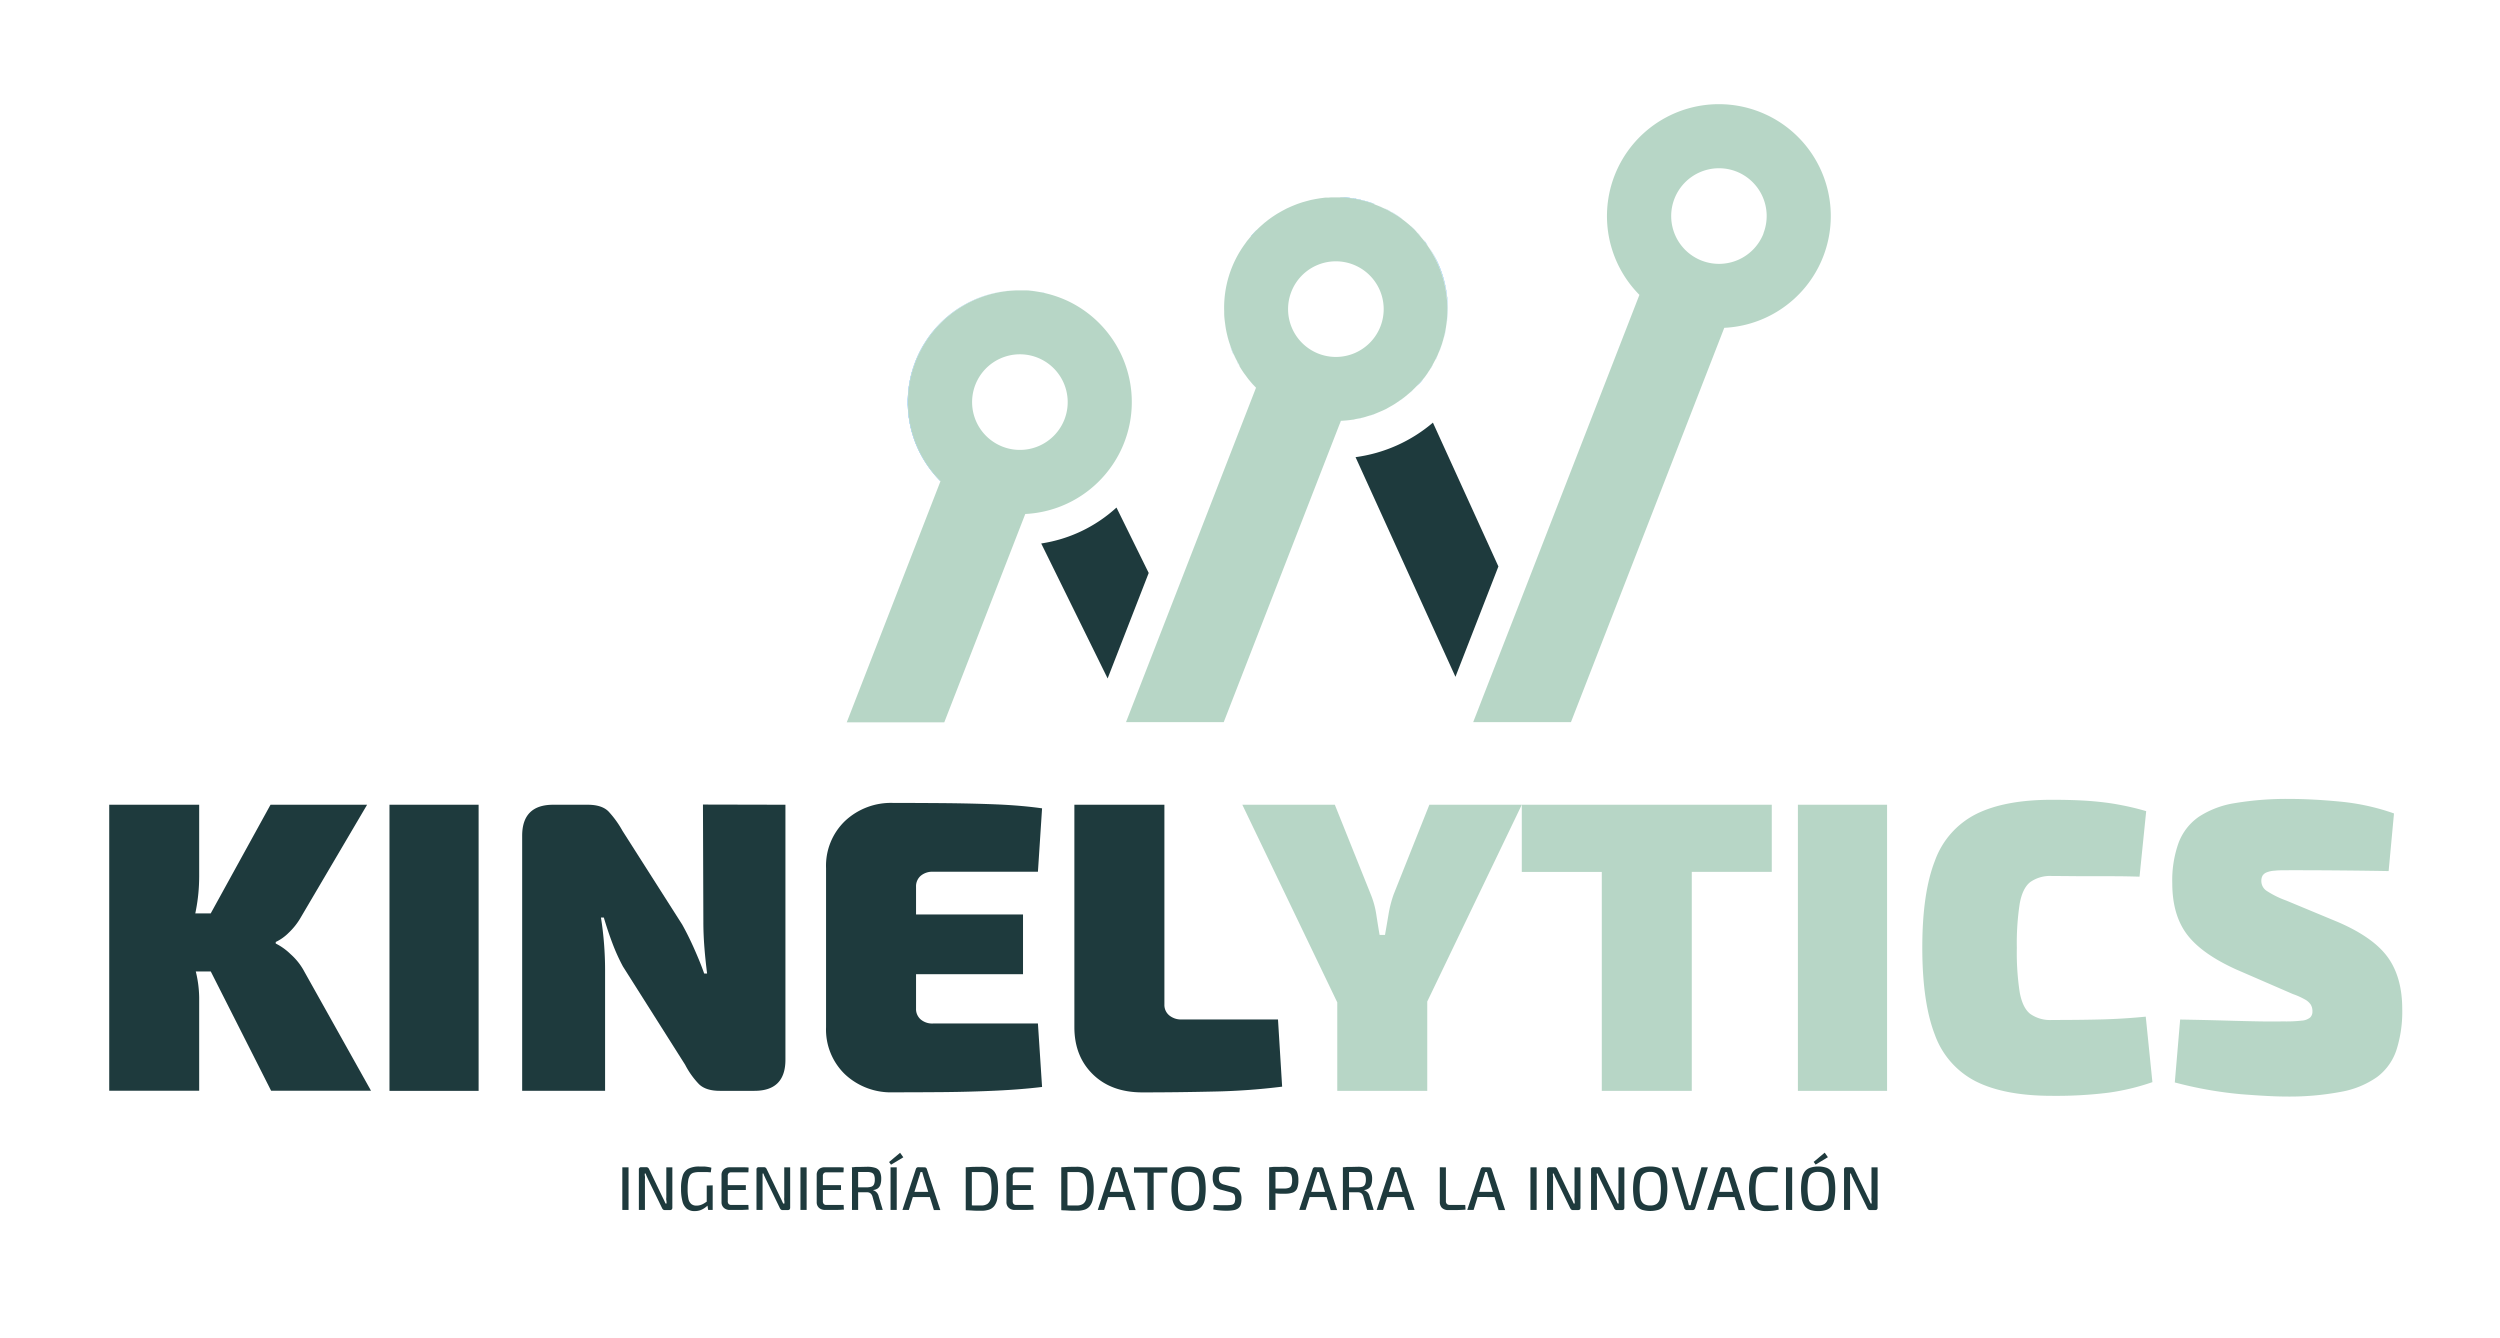 <svg id="Capa_1" data-name="Capa 1" xmlns="http://www.w3.org/2000/svg" viewBox="0 0 675.65 361.74"><defs><style>.cls-1{fill:#1e3a3d;}.cls-2{fill:#b7d6c6;}.cls-3{fill:#0080df;}</style></defs><title>Logos SVG</title><path class="cls-1" d="M169.87,315.48V327h-1.68V315.48Z"/><path class="cls-1" d="M181.71,315.48v10.89c0,.44-.21.66-.62.66h-1.44a.66.66,0,0,1-.44-.14,1.14,1.14,0,0,1-.28-.38l-3.78-7.8c-.1-.22-.21-.48-.35-.76a5.67,5.67,0,0,1-.3-.79h-.25c0,.25,0,.51.05.77s0,.53,0,.8V327h-1.64v-10.9a.57.57,0,0,1,.63-.65h1.39a.69.69,0,0,1,.45.14,1.06,1.06,0,0,1,.29.38l3.64,7.6c.13.23.26.5.4.8s.27.6.41.89h.27c0-.31,0-.6-.06-.9s0-.59,0-.88v-8Z"/><path class="cls-1" d="M189,315.26c.41,0,.8,0,1.18,0s.73.06,1.08.11a6.71,6.71,0,0,1,1,.22l-.16,1.24c-.36,0-.71-.06-1.07-.07l-1,0h-1a5.87,5.87,0,0,0-1.51.17,1.76,1.76,0,0,0-1,.65A3.54,3.54,0,0,0,186,319a13.68,13.68,0,0,0-.16,2.36,12.26,12.26,0,0,0,.22,2.63,2.45,2.45,0,0,0,.76,1.4,2.14,2.14,0,0,0,1.41.44,3.56,3.56,0,0,0,1.12-.17,4.48,4.48,0,0,0,.94-.44c.3-.19.58-.37.85-.56l.22,1a5.09,5.09,0,0,1-.81.72,5.18,5.18,0,0,1-1.23.67,4.65,4.65,0,0,1-1.59.26,3.32,3.32,0,0,1-2.1-.63,3.7,3.7,0,0,1-1.19-2,12.87,12.87,0,0,1-.38-3.42,11,11,0,0,1,.47-3.58,3.14,3.14,0,0,1,1.54-1.84A6.43,6.43,0,0,1,189,315.26Zm3.61,5.09V327h-1.22l-.27-1.71L191,325v-4.6Z"/><path class="cls-1" d="M197.27,315.47H199c.58,0,1.15,0,1.71,0s1.1,0,1.61.08l-.06,1.28h-4.6a1,1,0,0,0-.74.25,1.15,1.15,0,0,0-.23.81v6.69a1.15,1.15,0,0,0,.23.81,1,1,0,0,0,.74.26h4.6l.06,1.27c-.51,0-1.05.06-1.61.07L199,327h-1.71a2.33,2.33,0,0,1-1.65-.56A2,2,0,0,1,195,325v-7.46a2,2,0,0,1,.63-1.5A2.37,2.37,0,0,1,197.27,315.47Zm-2,4.83h6.3v1.31h-6.3Z"/><path class="cls-1" d="M213.55,315.48v10.89c0,.44-.21.66-.62.66h-1.44a.64.64,0,0,1-.44-.14,1.14,1.14,0,0,1-.28-.38l-3.78-7.8-.35-.76a3.93,3.93,0,0,1-.3-.79h-.25c0,.25,0,.51,0,.77s0,.53,0,.8V327h-1.64v-10.9a.57.57,0,0,1,.64-.65h1.39a.69.69,0,0,1,.45.14,1,1,0,0,1,.28.38l3.65,7.6c.12.23.25.5.39.8l.41.89H212c0-.31,0-.6-.05-.9s0-.59,0-.88v-8Z"/><path class="cls-1" d="M218,315.48V327h-1.67V315.48Z"/><path class="cls-1" d="M223,315.47h1.7c.58,0,1.15,0,1.72,0s1.1,0,1.61.08l-.07,1.28h-4.6a1,1,0,0,0-.73.25,1.15,1.15,0,0,0-.24.81v6.69a1.15,1.15,0,0,0,.24.81.94.94,0,0,0,.73.26H228l.07,1.27c-.51,0-1.05.06-1.61.07l-1.72,0H223a2.29,2.29,0,0,1-1.65-.56,2,2,0,0,1-.63-1.5v-7.46a2,2,0,0,1,.63-1.5A2.33,2.33,0,0,1,223,315.47Zm-2,4.83h6.29v1.31H221Z"/><path class="cls-1" d="M234.32,315.33a7.07,7.07,0,0,1,2.22.29,2.17,2.17,0,0,1,1.23,1,4.4,4.4,0,0,1,.39,2,4.87,4.87,0,0,1-.22,1.54,2.09,2.09,0,0,1-.68,1,2.64,2.64,0,0,1-1.25.45v.08a1.84,1.84,0,0,1,.57.27,2.24,2.24,0,0,1,.91,1.41l1.08,3.63H236.8l-1-3.6a1.75,1.75,0,0,0-.56-.9,1.46,1.46,0,0,0-.92-.27h-1.8c-.5,0-.93,0-1.27,0h-.82l0-1.34h3.81a4.19,4.19,0,0,0,1.29-.19,1.2,1.2,0,0,0,.68-.63,3.1,3.1,0,0,0,.21-1.27,3.07,3.07,0,0,0-.21-1.27,1.17,1.17,0,0,0-.68-.61,3.69,3.69,0,0,0-1.29-.18l-2.43,0h-1.37l-.23-1.27c.42,0,.82-.08,1.2-.1l1.25,0Zm-2.4.15V327h-1.66V315.48Z"/><path class="cls-1" d="M243.26,311.55l.87,1.22-3.32,2-.53-.72Zm-.91,3.93V327h-1.67V315.48Z"/><path class="cls-1" d="M249.87,315.48a.58.58,0,0,1,.38.13.62.62,0,0,1,.23.32l3.65,11.1h-1.74l-2.88-9.29c0-.15-.09-.32-.13-.49l-.13-.48h-.47c-.05.15-.09.3-.14.48a3.51,3.51,0,0,1-.15.49L245.62,327h-1.73l3.65-11.1a.62.62,0,0,1,.23-.32.61.61,0,0,1,.39-.13Zm2.07,6.64v1.39h-5.89v-1.39Z"/><path class="cls-1" d="M265.16,315.33a6.71,6.71,0,0,1,2.15.3,3,3,0,0,1,1.41,1,4.3,4.3,0,0,1,.78,1.82,16.69,16.69,0,0,1,0,5.64,4.35,4.35,0,0,1-.78,1.83,3.11,3.11,0,0,1-1.41,1,6.71,6.71,0,0,1-2.15.3c-.81,0-1.55,0-2.23-.05s-1.34-.06-1.95-.1l.7-1.34,1.56.06,1.92,0a3,3,0,0,0,1.69-.42,2.36,2.36,0,0,0,.88-1.39,14.2,14.2,0,0,0,0-5.41,2.33,2.33,0,0,0-.88-1.39,3,3,0,0,0-1.69-.42H263.3l-1.61,0-.71-1.29,1.95-.11C263.61,315.35,264.35,315.33,265.16,315.33Zm-2.51.15V327H261V315.48Z"/><path class="cls-1" d="M274.31,315.47H276c.58,0,1.16,0,1.72,0s1.1,0,1.61.08l-.06,1.28h-4.6a1,1,0,0,0-.74.25,1.15,1.15,0,0,0-.23.81v6.69a1.15,1.15,0,0,0,.23.81,1,1,0,0,0,.74.26h4.6l.06,1.27c-.51,0-1,.06-1.61.07L276,327h-1.7a2.33,2.33,0,0,1-1.65-.56A2,2,0,0,1,272,325v-7.46a2,2,0,0,1,.63-1.5A2.37,2.37,0,0,1,274.31,315.47Zm-2,4.83h6.3v1.31h-6.3Z"/><path class="cls-1" d="M291,315.33a6.71,6.71,0,0,1,2.15.3,2.93,2.93,0,0,1,1.41,1,4.3,4.3,0,0,1,.78,1.82,14,14,0,0,1,.25,2.82,13.9,13.9,0,0,1-.25,2.82,4.35,4.35,0,0,1-.78,1.83,3,3,0,0,1-1.41,1,6.71,6.71,0,0,1-2.15.3c-.8,0-1.55,0-2.23-.05s-1.34-.06-1.95-.1l.7-1.34,1.57.06,1.91,0a3,3,0,0,0,1.69-.42,2.31,2.31,0,0,0,.88-1.39,14.2,14.2,0,0,0,0-5.41,2.28,2.28,0,0,0-.88-1.39,3,3,0,0,0-1.69-.42h-1.86l-1.6,0-.72-1.29,1.95-.11C289.49,315.35,290.24,315.33,291,315.33Zm-2.51.15V327h-1.67V315.48Z"/><path class="cls-1" d="M302.65,315.48a.63.63,0,0,1,.39.13.68.68,0,0,1,.23.32l3.65,11.1h-1.74l-2.88-9.29c-.05-.15-.09-.32-.13-.49s-.09-.33-.14-.48h-.47c0,.15-.09.3-.13.48s-.1.34-.15.49L298.4,327h-1.72l3.65-11.1a.62.62,0,0,1,.23-.32.58.58,0,0,1,.38-.13Zm2.07,6.64v1.39h-5.88v-1.39Z"/><path class="cls-1" d="M315.47,315.48v1.44h-9v-1.44Zm-3.68,0V327h-1.68V315.48Z"/><path class="cls-1" d="M321.24,315.26a6.8,6.8,0,0,1,2.16.31,3,3,0,0,1,1.43,1,4.39,4.39,0,0,1,.78,1.84,17.16,17.16,0,0,1,0,5.72,4.44,4.44,0,0,1-.78,1.85,3,3,0,0,1-1.43,1,8,8,0,0,1-4.33,0,3,3,0,0,1-1.44-1,4.44,4.44,0,0,1-.79-1.85,16.48,16.48,0,0,1,0-5.72,4.4,4.4,0,0,1,.79-1.84,3,3,0,0,1,1.44-1A6.87,6.87,0,0,1,321.24,315.26Zm0,1.46a3.12,3.12,0,0,0-1.73.42,2.27,2.27,0,0,0-.89,1.4,14.25,14.25,0,0,0,0,5.42,2.3,2.3,0,0,0,.89,1.41,3.12,3.12,0,0,0,1.73.42,3,3,0,0,0,1.71-.42,2.35,2.35,0,0,0,.9-1.41,14.25,14.25,0,0,0,0-5.42,2.33,2.33,0,0,0-.9-1.4A3,3,0,0,0,321.24,316.72Z"/><path class="cls-1" d="M331.58,315.28c.55,0,1.13,0,1.73.09a12.13,12.13,0,0,1,1.78.26l-.12,1.19-1.61-.05-1.73,0a9.74,9.74,0,0,0-1,0,1.57,1.57,0,0,0-.68.18.9.9,0,0,0-.4.49,2.81,2.81,0,0,0-.12.92,1.82,1.82,0,0,0,.33,1.24,2.22,2.22,0,0,0,1.09.55l2.32.62a2.8,2.8,0,0,1,1.84,1.13,3.88,3.88,0,0,1,.51,2.13,4.8,4.8,0,0,1-.23,1.62,1.9,1.9,0,0,1-.7.95,3,3,0,0,1-1.23.47,10.24,10.24,0,0,1-1.79.14c-.38,0-.88,0-1.51-.05a17.07,17.07,0,0,1-2.16-.29l.12-1.22,1.62.06c.41,0,.77,0,1.08,0h.9a5.7,5.7,0,0,0,1.32-.12,1,1,0,0,0,.69-.5,3.14,3.14,0,0,0,.05-2.06,1.06,1.06,0,0,0-.45-.53,3,3,0,0,0-.79-.3l-2.39-.65a2.91,2.91,0,0,1-1.79-1.12,3.85,3.85,0,0,1-.51-2.11,4.8,4.8,0,0,1,.23-1.62,1.77,1.77,0,0,1,.69-.93,2.89,2.89,0,0,1,1.19-.42A12.17,12.17,0,0,1,331.58,315.28Z"/><path class="cls-1" d="M347.09,315.33a6.51,6.51,0,0,1,2.25.32,2.07,2.07,0,0,1,1.2,1.1,5.54,5.54,0,0,1,.36,2.23,5.72,5.72,0,0,1-.35,2.22,2.07,2.07,0,0,1-1.15,1.1,5.84,5.84,0,0,1-2.11.31q-.72,0-1.38,0c-.44,0-.85-.06-1.22-.11s-.68-.09-.94-.14a2.61,2.61,0,0,1-.55-.14l.05-1h3.82a3.83,3.83,0,0,0,1.27-.2,1.16,1.16,0,0,0,.67-.67,3.78,3.78,0,0,0,.2-1.37,3.86,3.86,0,0,0-.2-1.39,1.21,1.21,0,0,0-.67-.68,3.4,3.4,0,0,0-1.27-.19l-2.43,0c-.68,0-1.13,0-1.37.05l-.23-1.31c.42,0,.82-.08,1.2-.1l1.24,0Zm-2.38.15V327H343V315.48Z"/><path class="cls-1" d="M357.11,315.48a.58.58,0,0,1,.38.13.7.7,0,0,1,.24.32l3.64,11.1h-1.74l-2.88-9.29c0-.15-.08-.32-.13-.49s-.09-.33-.13-.48H356c0,.15-.09.3-.14.48a3.51,3.51,0,0,1-.15.49L352.86,327h-1.73l3.65-11.1a.68.68,0,0,1,.23-.32.61.61,0,0,1,.39-.13Zm2.07,6.64v1.39h-5.89v-1.39Z"/><path class="cls-1" d="M367,315.33a7,7,0,0,1,2.21.29,2.1,2.1,0,0,1,1.23,1,4.4,4.4,0,0,1,.39,2,4.87,4.87,0,0,1-.22,1.54,2,2,0,0,1-.68,1,2.6,2.6,0,0,1-1.24.45v.08a1.8,1.8,0,0,1,.56.27,2.24,2.24,0,0,1,.91,1.41l1.09,3.63h-1.78l-1-3.6a1.8,1.8,0,0,0-.55-.9,1.48,1.48,0,0,0-.92-.27h-1.81c-.5,0-.92,0-1.26,0h-.83l.05-1.34h3.81a4.19,4.19,0,0,0,1.29-.19,1.2,1.2,0,0,0,.68-.63,3.1,3.1,0,0,0,.21-1.27,3.07,3.07,0,0,0-.21-1.27,1.17,1.17,0,0,0-.68-.61,3.69,3.69,0,0,0-1.29-.18l-2.42,0h-1.37l-.24-1.27c.42,0,.83-.08,1.21-.1l1.24,0Zm-2.41.15V327h-1.66V315.48Z"/><path class="cls-1" d="M378,315.48a.58.58,0,0,1,.38.13.62.62,0,0,1,.23.32L382.3,327h-1.74l-2.88-9.29c0-.15-.09-.32-.13-.49l-.13-.48H377c-.05.15-.09.3-.14.48a3.51,3.51,0,0,1-.15.49L373.79,327h-1.73l3.65-11.1a.62.62,0,0,1,.23-.32.59.59,0,0,1,.39-.13Zm2.07,6.64v1.39h-5.89v-1.39Z"/><path class="cls-1" d="M390.77,315.48v9.1a1.06,1.06,0,0,0,.27.8,1.12,1.12,0,0,0,.81.26H396l.08,1.28c-.75.06-1.51.09-2.28.11h-2.3a2.36,2.36,0,0,1-1.83-.62,2.31,2.31,0,0,1-.55-1.59v-9.35Z"/><path class="cls-1" d="M402.51,315.48a.59.59,0,0,1,.39.13.62.62,0,0,1,.23.32l3.65,11.1H405l-2.88-9.29c0-.15-.09-.32-.13-.49s-.09-.33-.14-.48h-.47c0,.15-.09.3-.13.48a3.51,3.51,0,0,1-.15.49L398.26,327h-1.72l3.65-11.1a.62.62,0,0,1,.23-.32.58.58,0,0,1,.38-.13Zm2.08,6.64v1.39H398.7v-1.39Z"/><path class="cls-1" d="M415.29,315.48V327h-1.67V315.48Z"/><path class="cls-1" d="M427.14,315.48v10.89c0,.44-.21.66-.62.66h-1.44a.64.64,0,0,1-.44-.14,1.14,1.14,0,0,1-.28-.38l-3.78-7.8-.35-.76a5.67,5.67,0,0,1-.3-.79h-.25c0,.25,0,.51.05.77s0,.53,0,.8V327H418.1v-10.9a.57.57,0,0,1,.64-.65h1.39a.69.69,0,0,1,.45.14,1.06,1.06,0,0,1,.29.38l3.64,7.6c.12.23.26.5.4.8s.27.6.4.89h.27c0-.31,0-.6-.05-.9s0-.59,0-.88v-8Z"/><path class="cls-1" d="M439,315.48v10.89c0,.44-.2.66-.62.66h-1.43a.69.69,0,0,1-.45-.14,1.12,1.12,0,0,1-.27-.38l-3.79-7.8c-.09-.22-.21-.48-.35-.76a5.67,5.67,0,0,1-.3-.79h-.25c0,.25,0,.51.05.77s0,.53,0,.8V327H430v-10.9a.57.57,0,0,1,.63-.65H432a.69.69,0,0,1,.45.14,1,1,0,0,1,.29.38l3.65,7.6c.12.23.25.5.39.8l.41.89h.27c0-.31,0-.6-.05-.9s0-.59,0-.88v-8Z"/><path class="cls-1" d="M446,315.26a6.87,6.87,0,0,1,2.17.31,3,3,0,0,1,1.43,1,4.52,4.52,0,0,1,.77,1.84,16.48,16.48,0,0,1,0,5.72,4.57,4.57,0,0,1-.77,1.85,3,3,0,0,1-1.43,1,8,8,0,0,1-4.34,0,3.12,3.12,0,0,1-1.44-1,4.58,4.58,0,0,1-.79-1.85,16.48,16.48,0,0,1,0-5.72,4.53,4.53,0,0,1,.79-1.84,3.12,3.12,0,0,1,1.44-1A6.87,6.87,0,0,1,446,315.26Zm0,1.46a3.06,3.06,0,0,0-1.72.42,2.24,2.24,0,0,0-.9,1.4,14.25,14.25,0,0,0,0,5.42,2.27,2.27,0,0,0,.9,1.41,3.06,3.06,0,0,0,1.72.42,3,3,0,0,0,1.71-.42,2.35,2.35,0,0,0,.9-1.41,13.74,13.74,0,0,0,0-5.42,2.33,2.33,0,0,0-.9-1.4A3,3,0,0,0,446,316.72Z"/><path class="cls-1" d="M461.57,315.48l-3.45,11.08a.71.71,0,0,1-.23.32.56.56,0,0,1-.39.15h-1.65a.57.57,0,0,1-.4-.15.66.66,0,0,1-.24-.32l-3.43-11.08h1.74l2.61,9c.06.21.11.42.17.63l.15.63h.45l.15-.64c.06-.21.12-.42.19-.63l2.59-9Z"/><path class="cls-1" d="M467.36,315.48a.58.58,0,0,1,.38.13.7.7,0,0,1,.24.32l3.64,11.1h-1.74L467,317.74c0-.15-.08-.32-.13-.49s-.09-.33-.13-.48h-.47c0,.15-.09.3-.14.48a3.51,3.51,0,0,1-.15.49L463.11,327h-1.73l3.65-11.1a.68.68,0,0,1,.23-.32.61.61,0,0,1,.39-.13Zm2.07,6.64v1.39h-5.89v-1.39Z"/><path class="cls-1" d="M477.26,315.28q.75,0,1.29,0c.35,0,.68.06,1,.11a8.4,8.4,0,0,1,.94.21l-.17,1.26c-.33,0-.64-.06-.93-.08l-.93,0-1.18,0a3,3,0,0,0-1.69.42,2.34,2.34,0,0,0-.88,1.4,14,14,0,0,0,0,5.37,2.34,2.34,0,0,0,.88,1.4,3.06,3.06,0,0,0,1.69.41c.72,0,1.33,0,1.83,0s1-.07,1.45-.14l.17,1.25a8.72,8.72,0,0,1-1.52.31,14.91,14.91,0,0,1-1.93.1,5.48,5.48,0,0,1-2.69-.58,3.32,3.32,0,0,1-1.46-1.88,14,14,0,0,1,0-7,3.29,3.29,0,0,1,1.46-1.88A5.37,5.37,0,0,1,477.26,315.28Z"/><path class="cls-1" d="M484.35,315.48V327h-1.67V315.48Z"/><path class="cls-1" d="M491.38,315.26a6.76,6.76,0,0,1,2.16.31,3,3,0,0,1,1.44,1,4.52,4.52,0,0,1,.77,1.84,16.48,16.48,0,0,1,0,5.72A4.57,4.57,0,0,1,495,326a3,3,0,0,1-1.44,1,6.78,6.78,0,0,1-2.16.3,6.89,6.89,0,0,1-2.17-.3,3.12,3.12,0,0,1-1.44-1,4.58,4.58,0,0,1-.79-1.85,16.48,16.48,0,0,1,0-5.72,4.53,4.53,0,0,1,.79-1.84,3.12,3.12,0,0,1,1.44-1A6.87,6.87,0,0,1,491.38,315.26Zm0,1.46a3.06,3.06,0,0,0-1.72.42,2.24,2.24,0,0,0-.9,1.4,14.25,14.25,0,0,0,0,5.42,2.27,2.27,0,0,0,.9,1.41,3.06,3.06,0,0,0,1.72.42,3,3,0,0,0,1.71-.42A2.35,2.35,0,0,0,494,324a13.74,13.74,0,0,0,0-5.42,2.33,2.33,0,0,0-.9-1.4A3,3,0,0,0,491.38,316.72Zm1.76-5.2.87,1.22-3.32,2-.53-.72Z"/><path class="cls-1" d="M507.44,315.48v10.89c0,.44-.21.66-.62.66h-1.44a.64.64,0,0,1-.44-.14,1.14,1.14,0,0,1-.28-.38l-3.78-7.8-.35-.76a5.67,5.67,0,0,1-.3-.79H500c0,.25,0,.51,0,.77s0,.53,0,.8V327h-1.63v-10.9a.57.57,0,0,1,.63-.65h1.39a.69.69,0,0,1,.45.14,1.06,1.06,0,0,1,.29.38l3.64,7.6c.13.23.26.5.4.8s.27.6.41.89h.26c0-.31,0-.6-.05-.9s0-.59,0-.88v-8Z"/><path class="cls-1" d="M53.83,217.49V237a48.18,48.18,0,0,1-.84,8.79,36.15,36.15,0,0,1-2.63,8.46A73.94,73.94,0,0,1,52.77,262a31.05,31.05,0,0,1,1.06,7.56v25.22H29.52V217.49Zm6.05,29.36v15.69h-13V246.85Zm39.33-29.36L81.4,247.75A18.28,18.28,0,0,1,78,252.11a12.48,12.48,0,0,1-3.48,2.47V255a15.91,15.91,0,0,1,4,2.86,16.83,16.83,0,0,1,3.75,4.76l18,32.16h-27L52.82,254.36l20.29-36.87Z"/><path class="cls-1" d="M129.35,217.49v77.32H105.26V217.49Z"/><path class="cls-1" d="M212.27,217.49V286.4q0,8.42-8.4,8.41h-9.3q-3.81,0-5.66-1.8a22.38,22.38,0,0,1-3.75-5.26l-16.81-26.56a51.39,51.39,0,0,1-2.86-6.33c-.86-2.28-1.62-4.57-2.3-6.89h-.78q.56,3.48.84,7.11t.28,7v32.72H141.12V225.89q0-8.4,8.4-8.4h9.3q3.81,0,5.61,1.79a26.82,26.82,0,0,1,3.81,5.27l16.13,25.32q1.57,2.81,3.08,6.17c1,2.24,2,4.59,2.86,7.06h.79c-.3-2.39-.55-4.75-.73-7.06s-.28-4.63-.28-7l-.11-31.6Z"/><path class="cls-1" d="M241.41,217q6.72,0,13.84.06t13.95.33q6.82.28,12.43,1.07l-1.12,17.14H252.16a4.83,4.83,0,0,0-3.36,1.12,3.77,3.77,0,0,0-1.23,2.92v32.94a3.73,3.73,0,0,0,1.23,2.91,4.79,4.79,0,0,0,3.36,1.12h28.35l1.12,17.15q-5.6.68-12.43,1t-13.95.39q-7.12.06-13.84.06a18.13,18.13,0,0,1-13.06-4.88,16.8,16.8,0,0,1-5.1-12.72v-43a16.79,16.79,0,0,1,5.1-12.71A18.13,18.13,0,0,1,241.41,217Zm-16.14,30.14h51.21v16.14H225.27Z"/><path class="cls-1" d="M314.69,217.49v54a3.65,3.65,0,0,0,1.29,2.91,5,5,0,0,0,3.41,1.12h26l1.12,18.16A176.43,176.43,0,0,1,328.08,295q-9.81.23-19.33.23-8.4,0-13.39-4.88t-5-12.72V217.49Z"/><path class="cls-2" d="M411.28,217.49l-26.11,54.35H361.86l-26.11-54.35h25l9.75,24.32a23.76,23.76,0,0,1,1.46,5.37c.3,1.95.59,3.78.89,5.49h1.46q.45-2.56.95-5.54a31.51,31.51,0,0,1,1.4-5.44l9.64-24.2Zm-25.55,40.56v36.76H361.41V258.05Z"/><path class="cls-2" d="M478.84,217.49v18.15H411.28V217.49Zm-21.62,0v77.32H432.9V217.49Z"/><path class="cls-2" d="M510,217.49v77.32H485.9V217.49Z"/><path class="cls-2" d="M554.59,216.15q6,0,10.31.33c2.84.23,5.43.54,7.79,1a70.9,70.9,0,0,1,7.34,1.74l-1.8,17.71q-3.91-.12-7.28-.12c-2.24,0-4.63,0-7.17,0s-5.6-.06-9.19-.06a9.29,9.29,0,0,0-5.88,1.63q-2.09,1.62-2.86,5.82a70.46,70.46,0,0,0-.78,12,70.33,70.33,0,0,0,.78,12q.78,4.21,2.86,5.83a9.35,9.35,0,0,0,5.88,1.63q8.4,0,14.06-.17c3.77-.11,7.53-.36,11.26-.73l1.8,17.7a62.17,62.17,0,0,1-11.94,2.86,114.31,114.31,0,0,1-15.18.84q-12.78,0-20.51-3.86a22.74,22.74,0,0,1-11.15-12.61q-3.4-8.74-3.41-23.53t3.41-23.53A22.74,22.74,0,0,1,534.08,220Q541.82,216.14,554.59,216.15Z"/><path class="cls-2" d="M618.91,215.92q6,0,13.61.73A61,61,0,0,1,647,219.84l-1.45,15.58q-5.05-.1-12.5-.17t-14.73-.06c-1.42,0-2.6,0-3.53.12a6.84,6.84,0,0,0-2.19.45,2.34,2.34,0,0,0-1.12.89,2.87,2.87,0,0,0-.33,1.46,3.17,3.17,0,0,0,1.4,2.63,25.25,25.25,0,0,0,5.32,2.64l14,5.82q9.63,4.16,13.5,9.58t3.86,14a33.89,33.89,0,0,1-1.57,11,15,15,0,0,1-5.21,7.28,24.32,24.32,0,0,1-9.69,4,74.89,74.89,0,0,1-15.13,1.29q-3.92,0-11.87-.62a106.84,106.84,0,0,1-18-3.19l1.45-17c4.49.08,8.59.17,12.33.28s7,.19,9.69.23,4.76,0,6.11,0a37.6,37.6,0,0,0,4.76-.22,4,4,0,0,0,2.24-.84,2.2,2.2,0,0,0,.62-1.63,3.44,3.44,0,0,0-.45-1.84,4.39,4.39,0,0,0-1.57-1.4,19.76,19.76,0,0,0-3.25-1.46L604.34,262q-9.4-4.26-13.33-9.53t-3.93-13.78a29.88,29.88,0,0,1,1.74-11,15,15,0,0,1,5.44-6.95,24.89,24.89,0,0,1,9.8-3.7A84.49,84.49,0,0,1,618.91,215.92Z"/><path class="cls-3" d="M279.54,78.69l-1-.11c-.32,0-.65-.06-1-.09.77.05,1.54.15,2.31.26Z"/><path class="cls-3" d="M247.44,97.71a30.27,30.27,0,0,1,27-19.26,30.25,30.25,0,0,0-26.64,42.22,30.54,30.54,0,0,0,6.36,9.38l0-.08A30.27,30.27,0,0,1,247.44,97.71Z"/><path class="cls-3" d="M282.41,79.21l-1-.2-.45-.08q.78.15,1.56.33Z"/><path class="cls-1" d="M301.74,137.17a38.69,38.69,0,0,1-20.34,9.71v0h0l17.95,36.48,11.1-28.51Z"/><path class="cls-3" d="M368.63,112.78c-.69.18-1.4.31-2.11.45C367.23,113.09,367.94,113,368.63,112.78Z"/><path class="cls-3" d="M371.61,111.83c-.62.23-1.26.43-1.9.62C370.35,112.26,371,112.06,371.61,111.83Z"/><path class="cls-3" d="M377.2,109.05c-.55.35-1.12.66-1.69,1C376.08,109.71,376.65,109.4,377.2,109.05Z"/><path class="cls-3" d="M382.88,104.39c.26-.26.53-.51.78-.79h0c.38-.41.72-.82,1-1.25s.68-.9,1-1.36a6.18,6.18,0,0,0,.36-.53l.07-.11c-.46.69-.94,1.36-1.44,2S383.51,103.73,382.88,104.39Z"/><path class="cls-3" d="M388.81,95.4c.16-.37.32-.74.47-1.13s.29-.78.42-1.18.26-.78.37-1.18.21-.78.32-1.18.18-.78.26-1.17v0c.09-.41.14-.82.21-1.22a31.26,31.26,0,0,1-1.16,4.77C389.43,93.88,389.13,94.65,388.81,95.4Z"/><path class="cls-3" d="M386.49,99.83c.07-.11.14-.21.2-.32s.14-.22.2-.33.15-.27.23-.39.12-.24.19-.36c-.33.58-.66,1.16-1,1.71C386.35,100,386.43,99.93,386.49,99.83Z"/><path class="cls-3" d="M382.18,105.1c-.5.49-1,1-1.56,1.42C381.16,106.07,381.68,105.59,382.18,105.1Z"/><path class="cls-3" d="M379.78,107.22c-.53.42-1.07.8-1.63,1.18C378.71,108,379.25,107.64,379.78,107.22Z"/><path class="cls-3" d="M336.25,100.87a.21.21,0,0,0,0,.06c.1.15.22.29.33.44-.11-.15-.23-.29-.34-.45Z"/><path class="cls-3" d="M388.12,96.94c.09-.18.18-.36.25-.54a4.8,4.8,0,0,0,.26-.57l.06-.13c-.27.62-.58,1.22-.89,1.81C387.91,97.32,388,97.13,388.12,96.94Z"/><path class="cls-3" d="M342,60.06l-.13.11c-.24.19-.45.39-.68.58l.67-.58Z"/><path class="cls-3" d="M362.45,113.74l-.56,1.43h0l.55-1.43a29.62,29.62,0,0,0,3.13-.32A29.9,29.9,0,0,1,362.45,113.74Z"/><path class="cls-3" d="M362.24,53.31l.75,0c.71,0,1.42.12,2.13.22l.64.09a2.27,2.27,0,0,1,.3.06c.24,0,.48.07.71.12.43.08.86.18,1.29.29s.78.19,1.17.3l.67.2c.38.11.76.24,1.13.37l.64.23c.54.21,1.09.43,1.62.66l.78.36h0l-.79-.36c-.53-.23-1.07-.45-1.61-.66L371,55c-.37-.13-.75-.26-1.13-.37l-.67-.2c-.38-.11-.77-.22-1.17-.3s-.86-.21-1.29-.29c-.23-.05-.47-.09-.7-.12s-.2,0-.3-.06l-.65-.09c-.7-.1-1.42-.17-2.12-.22l-.76,0h0Z"/><path class="cls-3" d="M359.19,53.35h0Z"/><path class="cls-3" d="M377,57.85c.68.42,1.33.87,2,1.33l-.09-.07a4.85,4.85,0,0,0-.4-.28c-.24-.17-.48-.34-.73-.5s-.49-.33-.74-.48-.61-.38-.93-.56c-.63-.37-1.29-.71-1.95-1h0c.66.32,1.32.66,1.94,1C376.36,57.47,376.68,57.66,377,57.85Z"/><path class="cls-3" d="M390.92,87.92A29.94,29.94,0,0,0,388.57,71a29.44,29.44,0,0,0-2.44-4.28A30.37,30.37,0,0,1,390.92,87.92Z"/><path class="cls-3" d="M374.47,110.59c-.58.28-1.18.54-1.78.79C373.29,111.13,373.89,110.87,374.47,110.59Z"/><path class="cls-3" d="M332.91,94.66c.14.37.29.72.44,1.06,0,0,0,0,0,.08-.37-.84-.69-1.71-1-2.58C332.56,93.7,332.72,94.19,332.91,94.66Z"/><path class="cls-3" d="M333.88,96.85c.17.35.35.71.55,1.06,0,0,0,0,0,.07.14.26.29.52.45.77A28,28,0,0,1,333.5,96C333.63,96.3,333.75,96.58,333.88,96.85Z"/><path class="cls-3" d="M331.27,88.86c-.08-.46-.14-.93-.2-1.4C331.13,87.93,331.19,88.39,331.27,88.86Z"/><path class="cls-3" d="M385.29,65.49c-.18-.24-.39-.46-.58-.7.42.53.82,1.07,1.2,1.63C385.7,66.12,385.52,65.79,385.29,65.49Z"/><path class="cls-3" d="M330.83,84.74c0-.17,0-.34,0-.5C330.82,84.4,330.82,84.57,330.83,84.74Z"/><path class="cls-3" d="M383.48,63.3l-.49-.53-.09-.1c.42.45.81.92,1.2,1.38C383.89,63.81,383.7,63.54,383.48,63.3Z"/><path class="cls-3" d="M332.13,92.42c-.23-.75-.42-1.51-.6-2.27C331.7,90.91,331.9,91.66,332.13,92.42Z"/><path class="cls-3" d="M382.32,62.08c-.12-.13-.25-.25-.38-.37l-.78-.73c.58.53,1.15,1.08,1.69,1.64Z"/><path class="cls-3" d="M338.19,103.36c.36.42.73.82,1.11,1.22l0,0c-.57-.6-1.13-1.2-1.63-1.83C337.86,103,338,103.17,338.19,103.36Z"/><path class="cls-3" d="M339.53,62.27c-.22.21-.44.44-.64.66s-.33.35-.49.53a3.31,3.31,0,0,0-.25.3L338,64c.56-.66,1.13-1.29,1.74-1.89A2.08,2.08,0,0,0,339.53,62.27Z"/><path class="cls-3" d="M336.57,65.79q.29-.41.6-.81Q336.85,65.38,336.57,65.79Z"/><path class="cls-1" d="M387.26,114.22a40.54,40.54,0,0,1-20.91,9.33v0l27,59.37,11.61-29.83Z"/><path class="cls-2" d="M298.8,128.11a30.23,30.23,0,0,0-10.08-46.7,30.61,30.61,0,0,0-6.15-2.15q-.78-.18-1.56-.33c-.37-.06-.73-.13-1.1-.18-.77-.11-1.54-.21-2.31-.26l-1,0-.92,0c-.41,0-.81,0-1.23,0A30.24,30.24,0,0,0,254.16,130l0,.08-25.32,65.14H255.2l21.71-55.85.18-.46A30.27,30.27,0,0,0,298.8,128.11Zm-11.12-14.75a12.92,12.92,0,1,1-7.36-16.73A12.93,12.93,0,0,1,287.68,113.36Z"/><path class="cls-2" d="M365.58,113.42c.31,0,.62-.13.94-.19.71-.14,1.42-.27,2.11-.45.37-.1.72-.22,1.08-.33.64-.19,1.28-.39,1.9-.62.37-.14.72-.3,1.08-.45.6-.25,1.2-.51,1.78-.79l1-.56c.57-.32,1.14-.63,1.69-1l.95-.65c.56-.38,1.1-.76,1.63-1.18l.84-.7c.53-.45,1.06-.93,1.56-1.42.24-.23.47-.47.7-.71.63-.66,1.25-1.33,1.83-2s1-1.31,1.44-2l.14-.2c.36-.55.69-1.13,1-1.71.17-.3.33-.61.49-.92.31-.59.62-1.19.89-1.81l.12-.3c.32-.75.62-1.52.89-2.31a31.26,31.26,0,0,0,1.16-4.77l.06-.4a30.37,30.37,0,0,0-4.79-21.17l-.22-.33c-.38-.56-.78-1.1-1.2-1.63-.19-.25-.4-.49-.61-.74-.39-.46-.78-.93-1.2-1.38l0-.05c-.54-.56-1.11-1.11-1.69-1.64s-1.45-1.23-2.22-1.8-1.28-.91-2-1.33c-.3-.19-.62-.38-.94-.56-.62-.37-1.28-.71-1.94-1h0l-.78-.36c-.53-.23-1.08-.45-1.62-.66L371,55c-.37-.13-.75-.26-1.13-.37l-.67-.2c-.39-.11-.77-.22-1.17-.3s-.86-.21-1.29-.29c-.23-.05-.47-.09-.71-.12a2.27,2.27,0,0,0-.3-.06l-.64-.09c-.71-.1-1.42-.17-2.13-.22l-.75,0h-2.15c-.3,0-.6,0-.9.05h0c-.24,0-.49,0-.74,0s-.6.05-.89.09l-.85.11-1.2.2-.48.1-.66.13c-.23.06-.47.11-.69.18l-.69.18-.67.19a1.41,1.41,0,0,0-.22.06l-.59.19-.57.2c-.3.1-.6.22-.9.34-.58.23-1.16.47-1.73.74a10.15,10.15,0,0,0-.94.45l-.88.47-.91.52c-.3.17-.61.36-.9.55s-.58.38-.87.58c-.5.35-1,.71-1.45,1.08l-.38.3-.14.11-.67.58-.42.37c-.29.26-.58.54-.87.82l0,0-.07.08c-.61.6-1.18,1.23-1.74,1.89-.29.33-.56.69-.83,1s-.41.54-.6.81a29.26,29.26,0,0,0-5.76,18.45c0,.16,0,.33,0,.5,0,.91.12,1.82.24,2.72.06.47.12.94.2,1.4s.17.86.26,1.29c.18.76.37,1.52.6,2.27.08.27.18.53.27.8.3.87.62,1.74,1,2.58a2.4,2.4,0,0,0,.11.23,28,28,0,0,0,1.41,2.72l0,.1L335,99c.35.59.73,1.18,1.12,1.75l.1.14,0,0c.11.16.23.3.34.45.33.45.66.91,1,1.34l.07.07c.5.63,1.06,1.23,1.63,1.83l.19.21-23,59.16-12.1,31.12,0,.09h26.38v0l.24-.62.05-.12.1-.26,30.71-79h0l.56-1.43A29.9,29.9,0,0,0,365.58,113.42Zm.1-41.93A12.92,12.92,0,1,1,349,78.85,12.91,12.91,0,0,1,365.68,71.49Z"/><path class="cls-2" d="M477.62,31.13a30.24,30.24,0,0,0-34.55,48.56l-32.42,83.37-8.39,21.58,8.39-21.59v0l-10,25.66-1.34,3.47-1.14,2.91,0,.08h26.39l.32-.82h0L466,88.6a30.24,30.24,0,0,0,11.63-57.47Zm-1,31.94a12.92,12.92,0,1,1-7.36-16.72A12.92,12.92,0,0,1,476.58,63.07Z"/></svg>